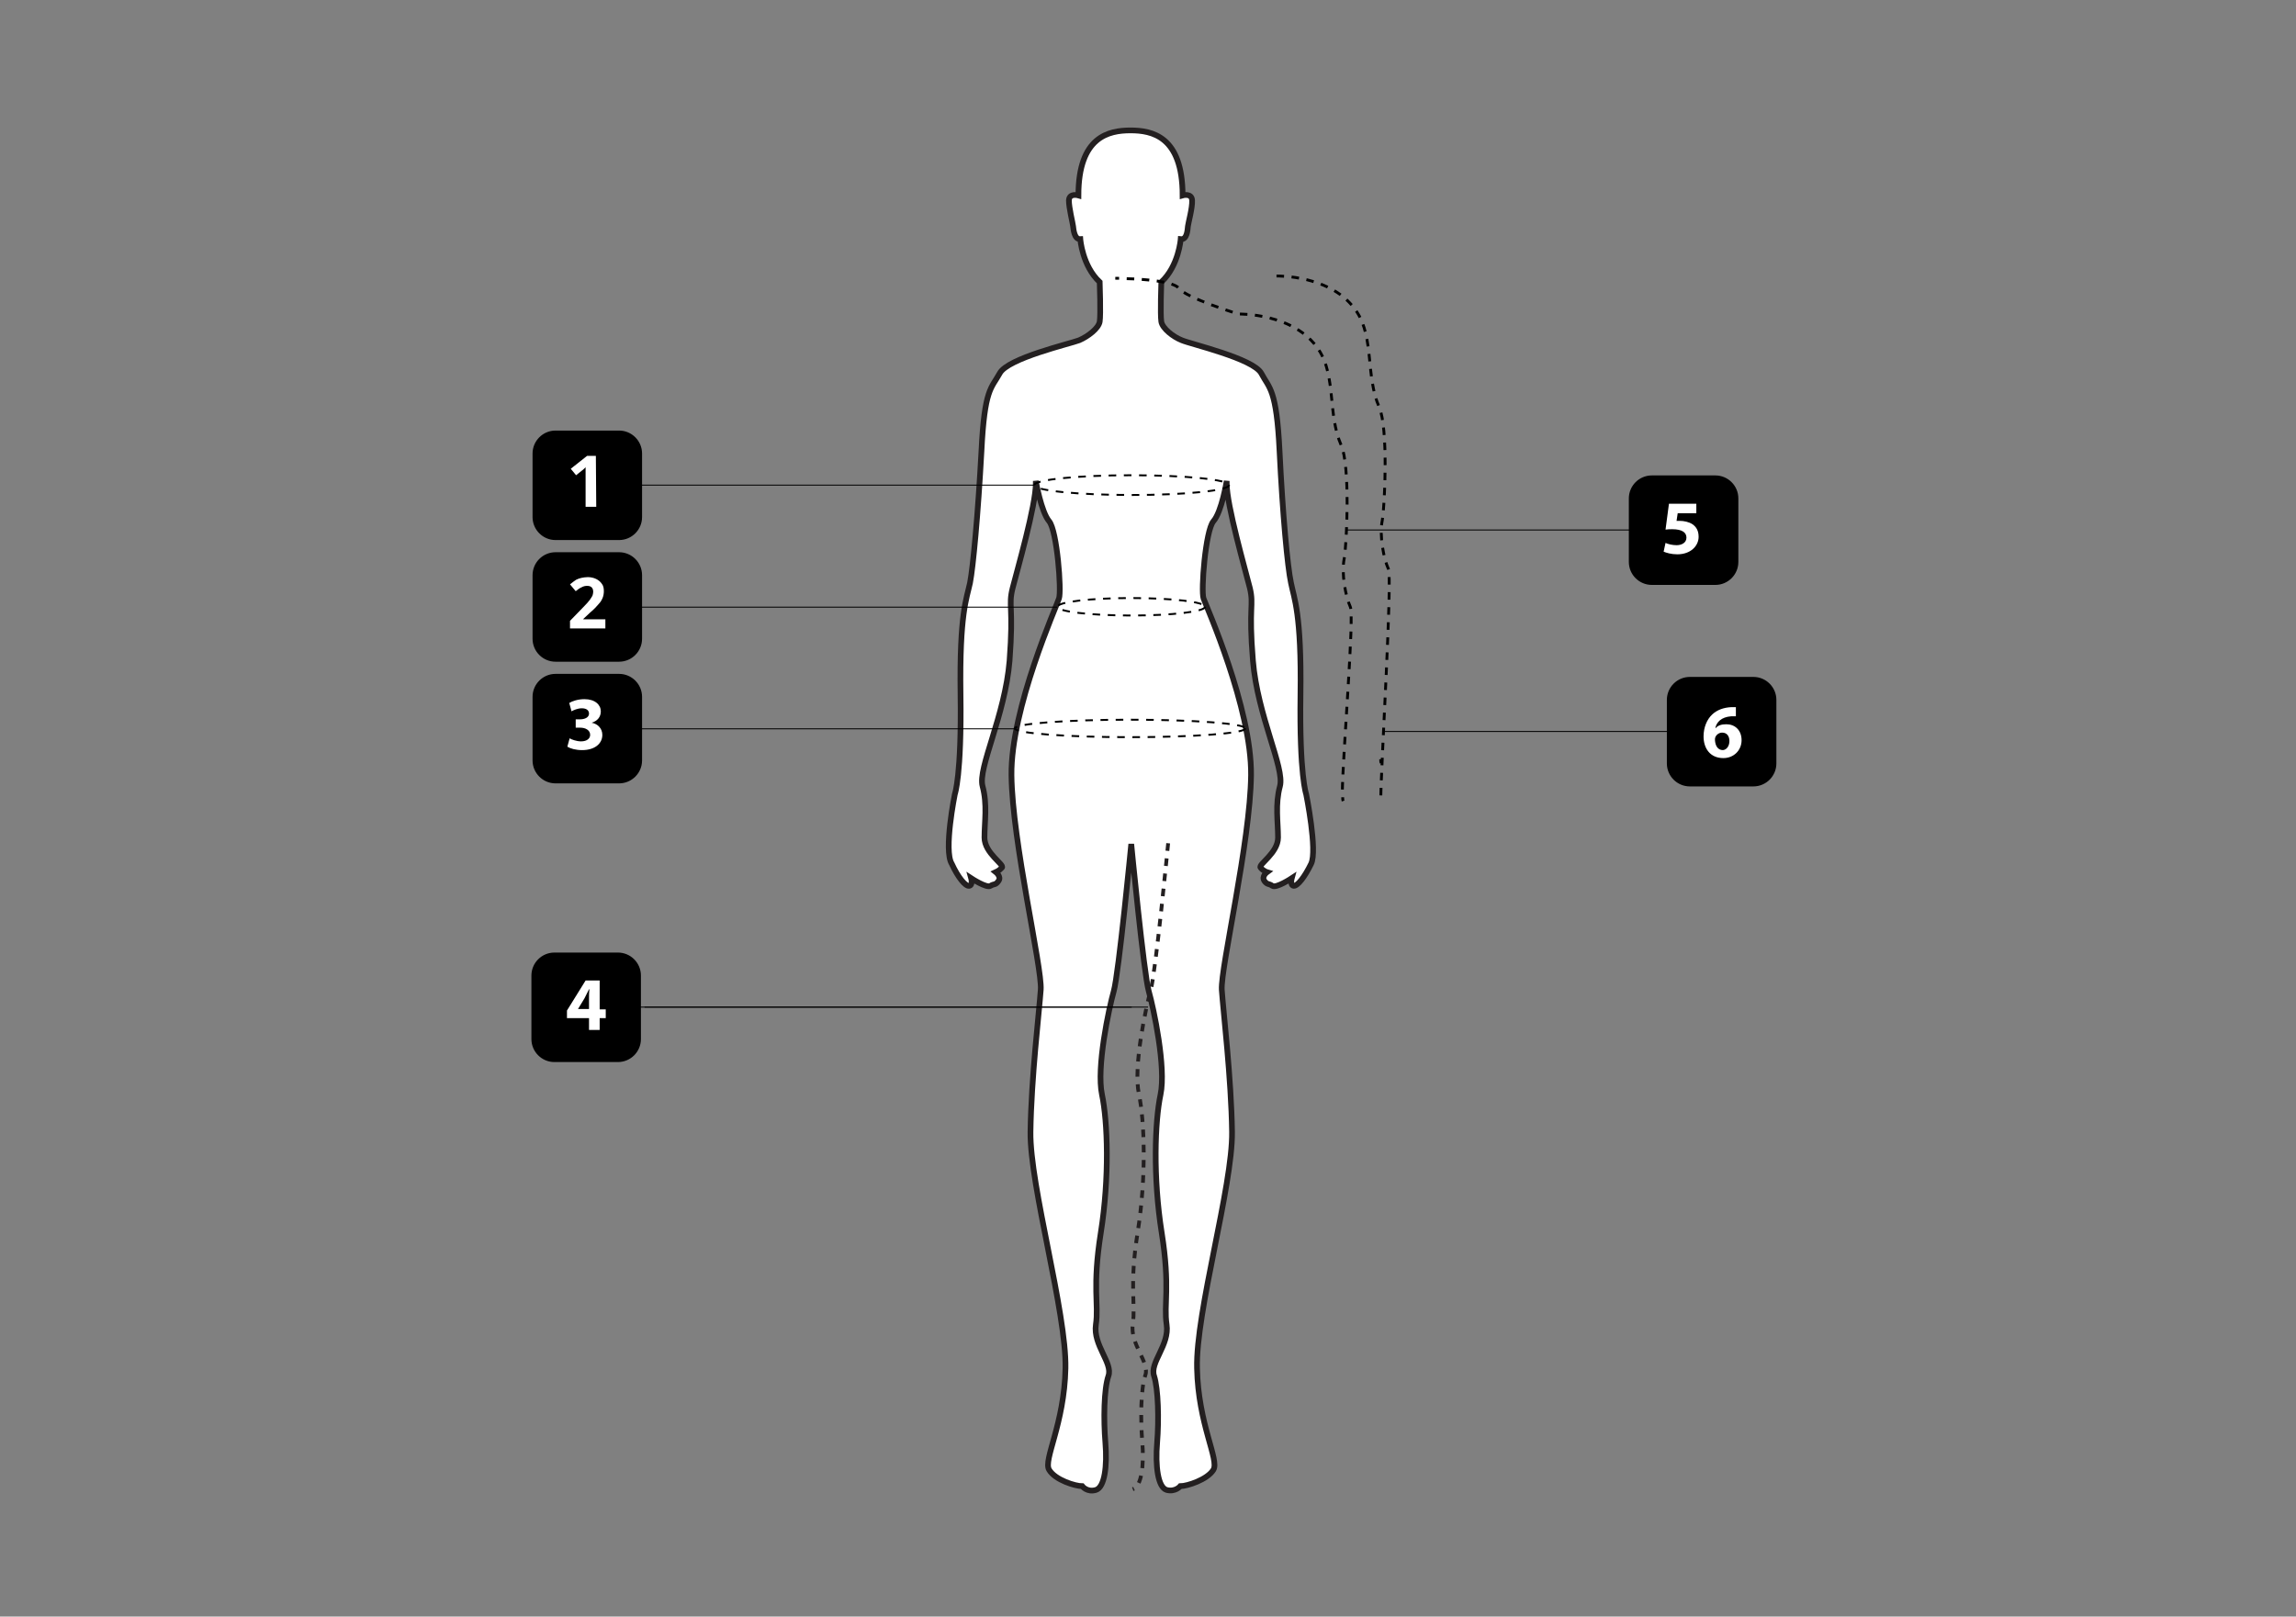 <?xml version="1.0" encoding="utf-8"?>
<!-- Generator: Adobe Illustrator 18.0.0, SVG Export Plug-In . SVG Version: 6.00 Build 0)  -->
<!DOCTYPE svg PUBLIC "-//W3C//DTD SVG 1.1//EN" "http://www.w3.org/Graphics/SVG/1.1/DTD/svg11.dtd">
<svg version="1.1" id="Layer_1" xmlns="http://www.w3.org/2000/svg" xmlns:xlink="http://www.w3.org/1999/xlink" x="0px" y="0px"
	 viewBox="0 0 603.8 425.2" enable-background="new 0 0 603.8 425.2" xml:space="preserve">
<rect x="0" y="0" width="603.8" height="425.2" fill="#808080" stroke="none"/>
<g>
	<path fill="#FFFFFF" d="M251.1,208.9c0,0,1.8-4.9,1.5-26.2c-0.3-21.3,1.6-25.2,2.5-29.4c0.8-4.1,2.1-18.1,3-34.6
		c0.8-16.5,2.6-16.5,4.8-20.5c2.1-4,18.6-7.8,20.9-8.7c2.3-1,5.1-3.1,5.4-4.9c0.3-1.8,0-10.4,0-10.4c-4.6-4.3-5.1-11.3-5.1-11.3
		c-1.6,0.1-1.8-2.6-1.9-3.4c-0.1-0.9-1.1-4.8-1.1-6.8c0.1-2,2.5-1.3,2.5-1.3c0-15.5,8-17.1,13.7-17.1c5.6,0,13.7,1.5,13.7,17.1
		c0,0,2.4-0.7,2.5,1.3s-1,5.9-1.1,6.8c-0.1,0.9-0.2,3.6-1.9,3.4c0,0-0.5,7-5.1,11.3c0,0-0.3,8.6,0,10.4s3.1,4,5.4,4.9
		c2.3,1,18.8,4.8,20.9,8.7c2.1,4,4,4,4.8,20.5s2.1,30.5,3,34.6c0.8,4.1,2.8,8.1,2.5,29.4c-0.3,21.3,1.5,26.2,1.5,26.2
		s3,14.8,1.3,18.3c-1.7,3.5-3.6,5.9-4.6,5.8c-1-0.2-0.5-2-0.5-2s-4.1,2.7-5.1,2c-1-0.7-1.3-0.2-2.1-1.3c-0.8-1.2,0.7-2.3,0.7-2.3
		s-1-0.3-1.7-1.2c-0.7-0.8,4.6-3.8,4.6-7.9s-0.8-8.7,0.5-13.5c1.3-4.8-5.9-18.5-7.1-33c-1.2-14.5,0.3-14.4-0.8-19.1
		c-1.2-4.8-6.1-21.8-6.1-27.5c0-0.2,0-0.5,0-0.7c0,0-1.3,8.1-3.5,10.6c-2.1,2.5-3.3,18.3-2.6,20.3c0.7,2,12.7,28.9,12.5,46.5
		c-0.2,17.6-8,50.6-7.7,56.4c0.4,5.8,2.5,23.3,2.7,37.4c0.2,14.2-9.6,47.5-9.2,62.2c0.3,14.7,5.9,24.1,4.3,26.7
		c-1.6,2.6-6.9,4.3-8.7,4.3c0,0-1.3,1.6-3.6,1c-2.3-0.7-3-6.3-2.5-12.4c0.5-6.1,0.3-14.2-0.8-17.6c-1.2-3.5,4.1-8.1,3.3-13.5
		c-0.8-5.4,1-9.7-1.3-24.2c-2.3-14.5-1.8-29.2-0.3-36.3c1.5-7.1-1.8-22.6-3.1-27.2s-4.6-38.7-4.6-38.7s-3.3,34.1-4.6,38.7
		s-4.6,20.1-3.1,27.2c1.5,7.1,2,21.8-0.3,36.3c-2.3,14.5-0.5,18.8-1.3,24.2c-0.8,5.4,4.5,10.1,3.3,13.5c-1.2,3.5-1.3,11.5-0.8,17.6
		c0.5,6.1-0.2,11.7-2.5,12.4c-2.3,0.7-3.6-1-3.6-1c-1.8,0-7.1-1.6-8.7-4.3c-1.6-2.6,4-12,4.3-26.7c0.3-14.7-9.4-48-9.2-62.2
		c0.2-14.2,2.3-31.7,2.7-37.4c0.4-5.8-7.5-38.8-7.7-56.4c-0.2-17.6,11.9-44.5,12.5-46.5c0.7-2-0.5-17.8-2.6-20.3
		c-2.1-2.5-3.5-10.6-3.5-10.6c0,0.2,0,0.4,0,0.7c0,5.8-4.9,22.8-6.1,27.5c-1.2,4.8,0.3,4.6-0.8,19.1c-1.2,14.5-8.4,28.2-7.1,33
		c1.3,4.8,0.5,9.4,0.5,13.5c0,4.1,5.3,7.1,4.6,7.9c-0.7,0.8-1.6,1.2-1.6,1.2s1.5,1.2,0.7,2.3c-0.8,1.2-1.2,0.7-2.1,1.3
		c-1,0.7-5.1-2-5.1-2s0.5,1.8-0.5,2c-1,0.2-3-2.3-4.6-5.8C248.1,223.7,251.1,208.9,251.1,208.9z"/>
	<path fill="none" stroke="#231F20" stroke-width="1.5" stroke-miterlimit="10" d="M251.1,208.9c0,0,1.8-4.9,1.5-26.2
		c-0.3-21.3,1.6-25.2,2.5-29.4c0.8-4.1,2.1-18.1,3-34.6c0.8-16.5,2.6-16.5,4.8-20.5c2.1-4,18.6-7.8,20.9-8.7c2.3-1,5.1-3.1,5.4-4.9
		c0.3-1.8,0-10.4,0-10.4c-4.6-4.3-5.1-11.3-5.1-11.3c-1.6,0.1-1.8-2.6-1.9-3.4c-0.1-0.9-1.1-4.8-1.1-6.8c0.1-2,2.5-1.3,2.5-1.3
		c0-15.5,8-17.1,13.7-17.1c5.6,0,13.7,1.5,13.7,17.1c0,0,2.4-0.7,2.5,1.3s-1,5.9-1.1,6.8c-0.1,0.9-0.2,3.6-1.9,3.4
		c0,0-0.5,7-5.1,11.3c0,0-0.3,8.6,0,10.4s3.1,4,5.4,4.9c2.3,1,18.8,4.8,20.9,8.7c2.1,4,4,4,4.8,20.5s2.1,30.5,3,34.6
		c0.8,4.1,2.8,8.1,2.5,29.4c-0.3,21.3,1.5,26.2,1.5,26.2s3,14.8,1.3,18.3c-1.7,3.5-3.6,5.9-4.6,5.8c-1-0.2-0.5-2-0.5-2
		s-4.1,2.7-5.1,2c-1-0.7-1.3-0.2-2.1-1.3c-0.8-1.2,0.7-2.3,0.7-2.3s-1-0.3-1.7-1.2c-0.7-0.8,4.6-3.8,4.6-7.9s-0.8-8.7,0.5-13.5
		c1.3-4.8-5.9-18.5-7.1-33c-1.2-14.5,0.3-14.4-0.8-19.1c-1.2-4.8-6.1-21.8-6.1-27.5c0-0.2,0-0.5,0-0.7c0,0-1.3,8.1-3.5,10.6
		c-2.1,2.5-3.3,18.3-2.6,20.3c0.7,2,12.7,28.9,12.5,46.5c-0.2,17.6-8,50.6-7.7,56.4c0.4,5.8,2.5,23.3,2.7,37.4
		c0.2,14.2-9.6,47.5-9.2,62.2c0.3,14.7,5.9,24.1,4.3,26.7c-1.6,2.6-6.9,4.3-8.7,4.3c0,0-1.3,1.6-3.6,1c-2.3-0.7-3-6.3-2.5-12.4
		c0.5-6.1,0.3-14.2-0.8-17.6c-1.2-3.5,4.1-8.1,3.3-13.5c-0.8-5.4,1-9.7-1.3-24.2c-2.3-14.5-1.8-29.2-0.3-36.3
		c1.5-7.1-1.8-22.6-3.1-27.2s-4.6-38.7-4.6-38.7s-3.3,34.1-4.6,38.7s-4.6,20.1-3.1,27.2c1.5,7.1,2,21.8-0.3,36.3
		c-2.3,14.5-0.5,18.8-1.3,24.2c-0.8,5.4,4.5,10.1,3.3,13.5c-1.2,3.5-1.3,11.5-0.8,17.6c0.5,6.1-0.2,11.7-2.5,12.4
		c-2.3,0.7-3.6-1-3.6-1c-1.8,0-7.1-1.6-8.7-4.3c-1.6-2.6,4-12,4.3-26.7c0.3-14.7-9.4-48-9.2-62.2c0.2-14.2,2.3-31.7,2.7-37.4
		c0.4-5.8-7.5-38.8-7.7-56.4c-0.2-17.6,11.9-44.5,12.5-46.5c0.7-2-0.5-17.8-2.6-20.3c-2.1-2.5-3.5-10.6-3.5-10.6c0,0.2,0,0.4,0,0.7
		c0,5.8-4.9,22.8-6.1,27.5c-1.2,4.8,0.3,4.6-0.8,19.1c-1.2,14.5-8.4,28.2-7.1,33c1.3,4.8,0.5,9.4,0.5,13.5c0,4.1,5.3,7.1,4.6,7.9
		c-0.7,0.8-1.6,1.2-1.6,1.2s1.5,1.2,0.7,2.3c-0.8,1.2-1.2,0.7-2.1,1.3c-1,0.7-5.1-2-5.1-2s0.5,1.8-0.5,2c-1,0.2-3-2.3-4.6-5.8
		C248.1,223.7,251.1,208.9,251.1,208.9z"/>
</g>
<g>
	<g>
		<path stroke="#000000" stroke-width="0.5" d="M162.8,141.8h-16.7c-3.2,0-5.8-2.6-5.8-5.8v-16.7c0-3.2,2.6-5.8,5.8-5.8h16.7
			c3.2,0,5.8,2.6,5.8,5.8V136C168.6,139.2,166,141.8,162.8,141.8z"/>
		<g>
			<path fill="#FFFFFF" d="M156.8,133.3H154v-7.7v-1.3v-1.4c-0.5,0.5-0.8,0.8-1,0.9l-1.5,1.2l-1.4-1.7l4.3-3.4h2.3L156.8,133.3
				L156.8,133.3z"/>
		</g>
	</g>
	<line fill="none" stroke="#000000" stroke-width="0.25" stroke-miterlimit="10" x1="162.5" y1="127.6" x2="272" y2="127.6"/>
	
		<ellipse fill="none" stroke="#000000" stroke-width="0.5" stroke-miterlimit="10" stroke-dasharray="2" cx="297.6" cy="127.6" rx="25.6" ry="2.6"/>
</g>
<g>
	<g>
		<path stroke="#000000" stroke-width="0.5" d="M162.8,173.8h-16.7c-3.2,0-5.8-2.6-5.8-5.8v-16.7c0-3.2,2.6-5.8,5.8-5.8h16.7
			c3.2,0,5.8,2.6,5.8,5.8V168C168.6,171.2,166,173.8,162.8,173.8z"/>
		<g>
			<path fill="#FFFFFF" d="M159.2,165.3h-9.3v-2l3.3-3.4c1-1,1.6-1.7,1.9-2.1c0.3-0.4,0.5-0.8,0.7-1.1c0.1-0.3,0.2-0.7,0.2-1
				c0-0.5-0.1-0.9-0.4-1.2c-0.3-0.3-0.7-0.4-1.2-0.4s-1,0.1-1.5,0.4c-0.5,0.2-1,0.6-1.5,1l-1.5-1.8c0.7-0.6,1.2-0.9,1.6-1.2
				c0.4-0.2,0.9-0.4,1.4-0.5c0.5-0.1,1.1-0.2,1.7-0.2c0.8,0,1.6,0.2,2.2,0.5c0.6,0.3,1.1,0.7,1.5,1.3c0.4,0.5,0.5,1.2,0.5,1.9
				c0,0.6-0.1,1.2-0.3,1.7c-0.2,0.5-0.5,1.1-1,1.6c-0.5,0.6-1.2,1.4-2.4,2.4l-1.7,1.6v0.1h5.8V165.3z"/>
		</g>
	</g>
	<line fill="none" stroke="#000000" stroke-width="0.25" stroke-miterlimit="10" x1="160.5" y1="159.7" x2="278" y2="159.7"/>
	
		<ellipse fill="none" stroke="#000000" stroke-width="0.5" stroke-miterlimit="10" stroke-dasharray="2" cx="297.5" cy="159.6" rx="19.4" ry="2.3"/>
</g>
<g>
	<g>
		<path stroke="#000000" stroke-width="0.5" d="M162.5,279.1h-16.7c-3.2,0-5.8-2.6-5.8-5.8v-16.7c0-3.2,2.6-5.8,5.8-5.8h16.7
			c3.2,0,5.8,2.6,5.8,5.8v16.7C168.3,276.5,165.7,279.1,162.5,279.1z"/>
		<g>
			<path fill="#FFFFFF" d="M154.9,270.9v-3.1h-5.8v-2l4.9-7.9h3.7v7.6h1.6v2.3h-1.6v3.1H154.9z M154.9,265.5v-2.9
				c0-0.8,0-1.6,0.1-2.4h-0.1c-0.4,0.8-0.8,1.6-1.2,2.4l-1.7,2.8l0,0h2.9V265.5z"/>
		</g>
	</g>
	<line fill="none" stroke="#000000" stroke-width="0.25" stroke-miterlimit="10" x1="159.5" y1="264.9" x2="297.6" y2="264.9"/>
	<g>
		<path fill="none" stroke="#231F20" stroke-miterlimit="10" stroke-dasharray="2" d="M307.2,221.8c0,0-3.3,34.1-4.6,38.7
			c-1.3,4.6-4.6,20.1-3.1,27.2c1.5,7.1,2,21.8-0.3,36.3c-2.3,14.5-0.5,18.8-1.3,24.2c-0.8,5.4,4.5,10.1,3.3,13.5
			c-1.2,3.5-1.3,11.5-0.8,17.6c0.5,6.1-0.2,11.7-2.5,12.4"/>
	</g>
	<line fill="none" stroke="#000000" stroke-width="0.25" stroke-miterlimit="10" x1="169.5" y1="264.9" x2="301.9" y2="264.9"/>
</g>
<g>
	<g>
		<path stroke="#000000" stroke-width="0.5" d="M451.1,153.6h-16.7c-3.2,0-5.8-2.6-5.8-5.8v-16.7c0-3.2,2.6-5.8,5.8-5.8h16.7
			c3.2,0,5.8,2.6,5.8,5.8v16.7C456.9,151,454.3,153.6,451.1,153.6z"/>
		<g>
			<path fill="#FFFFFF" d="M446.2,135h-5l-0.3,2c0.3,0,0.5,0,0.8,0c1.2,0,2.5,0.3,3.4,0.9c1,0.7,1.6,1.7,1.6,3.3
				c0,2.4-2.1,4.6-5.6,4.6c-1.6,0-2.9-0.4-3.6-0.7l0.5-2.3c0.6,0.3,1.8,0.6,2.9,0.6c1.3,0,2.6-0.6,2.6-2c0-1.3-1.1-2.2-3.7-2.2
				c-0.7,0-1.2,0-1.8,0.1l0.9-6.8h7.2v2.5H446.2z"/>
		</g>
	</g>
	<line fill="none" stroke="#000000" stroke-width="0.25" stroke-miterlimit="10" x1="354.1" y1="139.4" x2="430.5" y2="139.4"/>
	<g>
		<g>
			<path fill="none" stroke="#000000" stroke-width="0.75" d="M293.3,73.2c0,0,0.4,0,1,0"/>
			<path fill="none" stroke="#000000" stroke-width="0.75" stroke-dasharray="1.982,1.982" d="M296.3,73.3
				c4.4,0.1,12.3,0.7,13.7,2.5c1.9,2.6,15.7,6.8,15.7,6.8s14.7-0.4,21.1,9.4c4.6,7,2.3,16.9,5.9,25.1c2.4,5.4,1.5,25.8,0.8,29.8
				c-0.8,4,0.4,10.1,1.6,12.7c1.1,2.4-2,38.8-2.1,49"/>
			<path fill="none" stroke="#000000" stroke-width="0.75" d="M353.1,209.7c0,0.4,0,0.7,0.1,1"/>
		</g>
	</g>
</g>
<g>
	<g>
		<path stroke="#000000" stroke-width="0.5" d="M461.1,206.6h-16.7c-3.2,0-5.8-2.6-5.8-5.8v-16.7c0-3.2,2.6-5.8,5.8-5.8h16.7
			c3.2,0,5.8,2.6,5.8,5.8v16.7C466.9,204,464.3,206.6,461.1,206.6z"/>
		<g>
			<path fill="#FFFFFF" d="M456.5,188.4c-0.3,0-0.7,0-1.2,0c-2.7,0.2-3.9,1.6-4.2,3.1h0.1c0.6-0.7,1.5-1,2.8-1c2.2,0,4,1.5,4,4.2
				c0,2.6-2,4.7-4.8,4.7c-3.5,0-5.2-2.6-5.2-5.7c0-2.4,0.9-4.5,2.3-5.8c1.3-1.2,3-1.8,5-1.9c0.6,0,0.9,0,1.2,0L456.5,188.4
				L456.5,188.4z M454.8,194.9c0-1.2-0.6-2.2-1.9-2.2c-0.8,0-1.5,0.5-1.8,1.2c-0.1,0.2-0.1,0.4-0.1,0.8c0.1,1.4,0.7,2.6,2.1,2.6
				C454.1,197.2,454.8,196.2,454.8,194.9z"/>
		</g>
	</g>
	<line fill="none" stroke="#000000" stroke-width="0.25" stroke-miterlimit="10" x1="364.1" y1="192.4" x2="440.5" y2="192.4"/>
	<g>
		<g>
			<path fill="none" stroke="#000000" stroke-width="0.75" d="M304.3,63.2"/>
			<path fill="none" stroke="#000000" stroke-width="0.75" stroke-dasharray="1.982,1.982" d="M335.7,72.6c0,0,14.7-0.4,21.1,9.4
				c4.6,7,2.3,16.9,5.9,25.1c2.4,5.4,1.5,25.8,0.8,29.8c-0.8,4,0.4,10.1,1.6,12.7c1.1,2.4-1.9,50.9-2,61.1"/>
			<path fill="none" stroke="#000000" stroke-width="0.75" d="M363.1,199.7c0,0.4,0,0.7,0.1,1"/>
		</g>
	</g>
</g>
<g>
	<g>
		<path stroke="#000000" stroke-width="0.5" d="M162.8,205.8h-16.7c-3.2,0-5.8-2.6-5.8-5.8v-16.7c0-3.2,2.6-5.8,5.8-5.8h16.7
			c3.2,0,5.8,2.6,5.8,5.8V200C168.6,203.2,166,205.8,162.8,205.8z"/>
		<g enable-background="new    ">
			<path fill="#FFFFFF" d="M149.8,194.2c0.5,0.3,1.8,0.8,3,0.8c1.6,0,2.4-0.8,2.4-1.7c0-1.3-1.3-1.9-2.6-1.9h-1.2v-2.2h1.2
				c1,0,2.3-0.4,2.3-1.5c0-0.8-0.6-1.4-1.9-1.4c-1.1,0-2.2,0.5-2.7,0.8l-0.6-2.2c0.8-0.5,2.3-1,4-1c2.8,0,4.3,1.5,4.3,3.2
				c0,1.4-0.8,2.5-2.4,3v0c1.6,0.3,2.8,1.5,2.8,3.2c0,2.3-2,4-5.3,4c-1.7,0-3.1-0.4-3.9-0.9L149.8,194.2z"/>
		</g>
	</g>
	<line fill="none" stroke="#000000" stroke-width="0.25" stroke-miterlimit="10" x1="160.5" y1="191.7" x2="266.9" y2="191.7"/>
	
		<ellipse fill="none" stroke="#000000" stroke-width="0.5" stroke-miterlimit="10" stroke-dasharray="2" cx="297.2" cy="191.6" rx="30.3" ry="2.3"/>
</g>
</svg>
